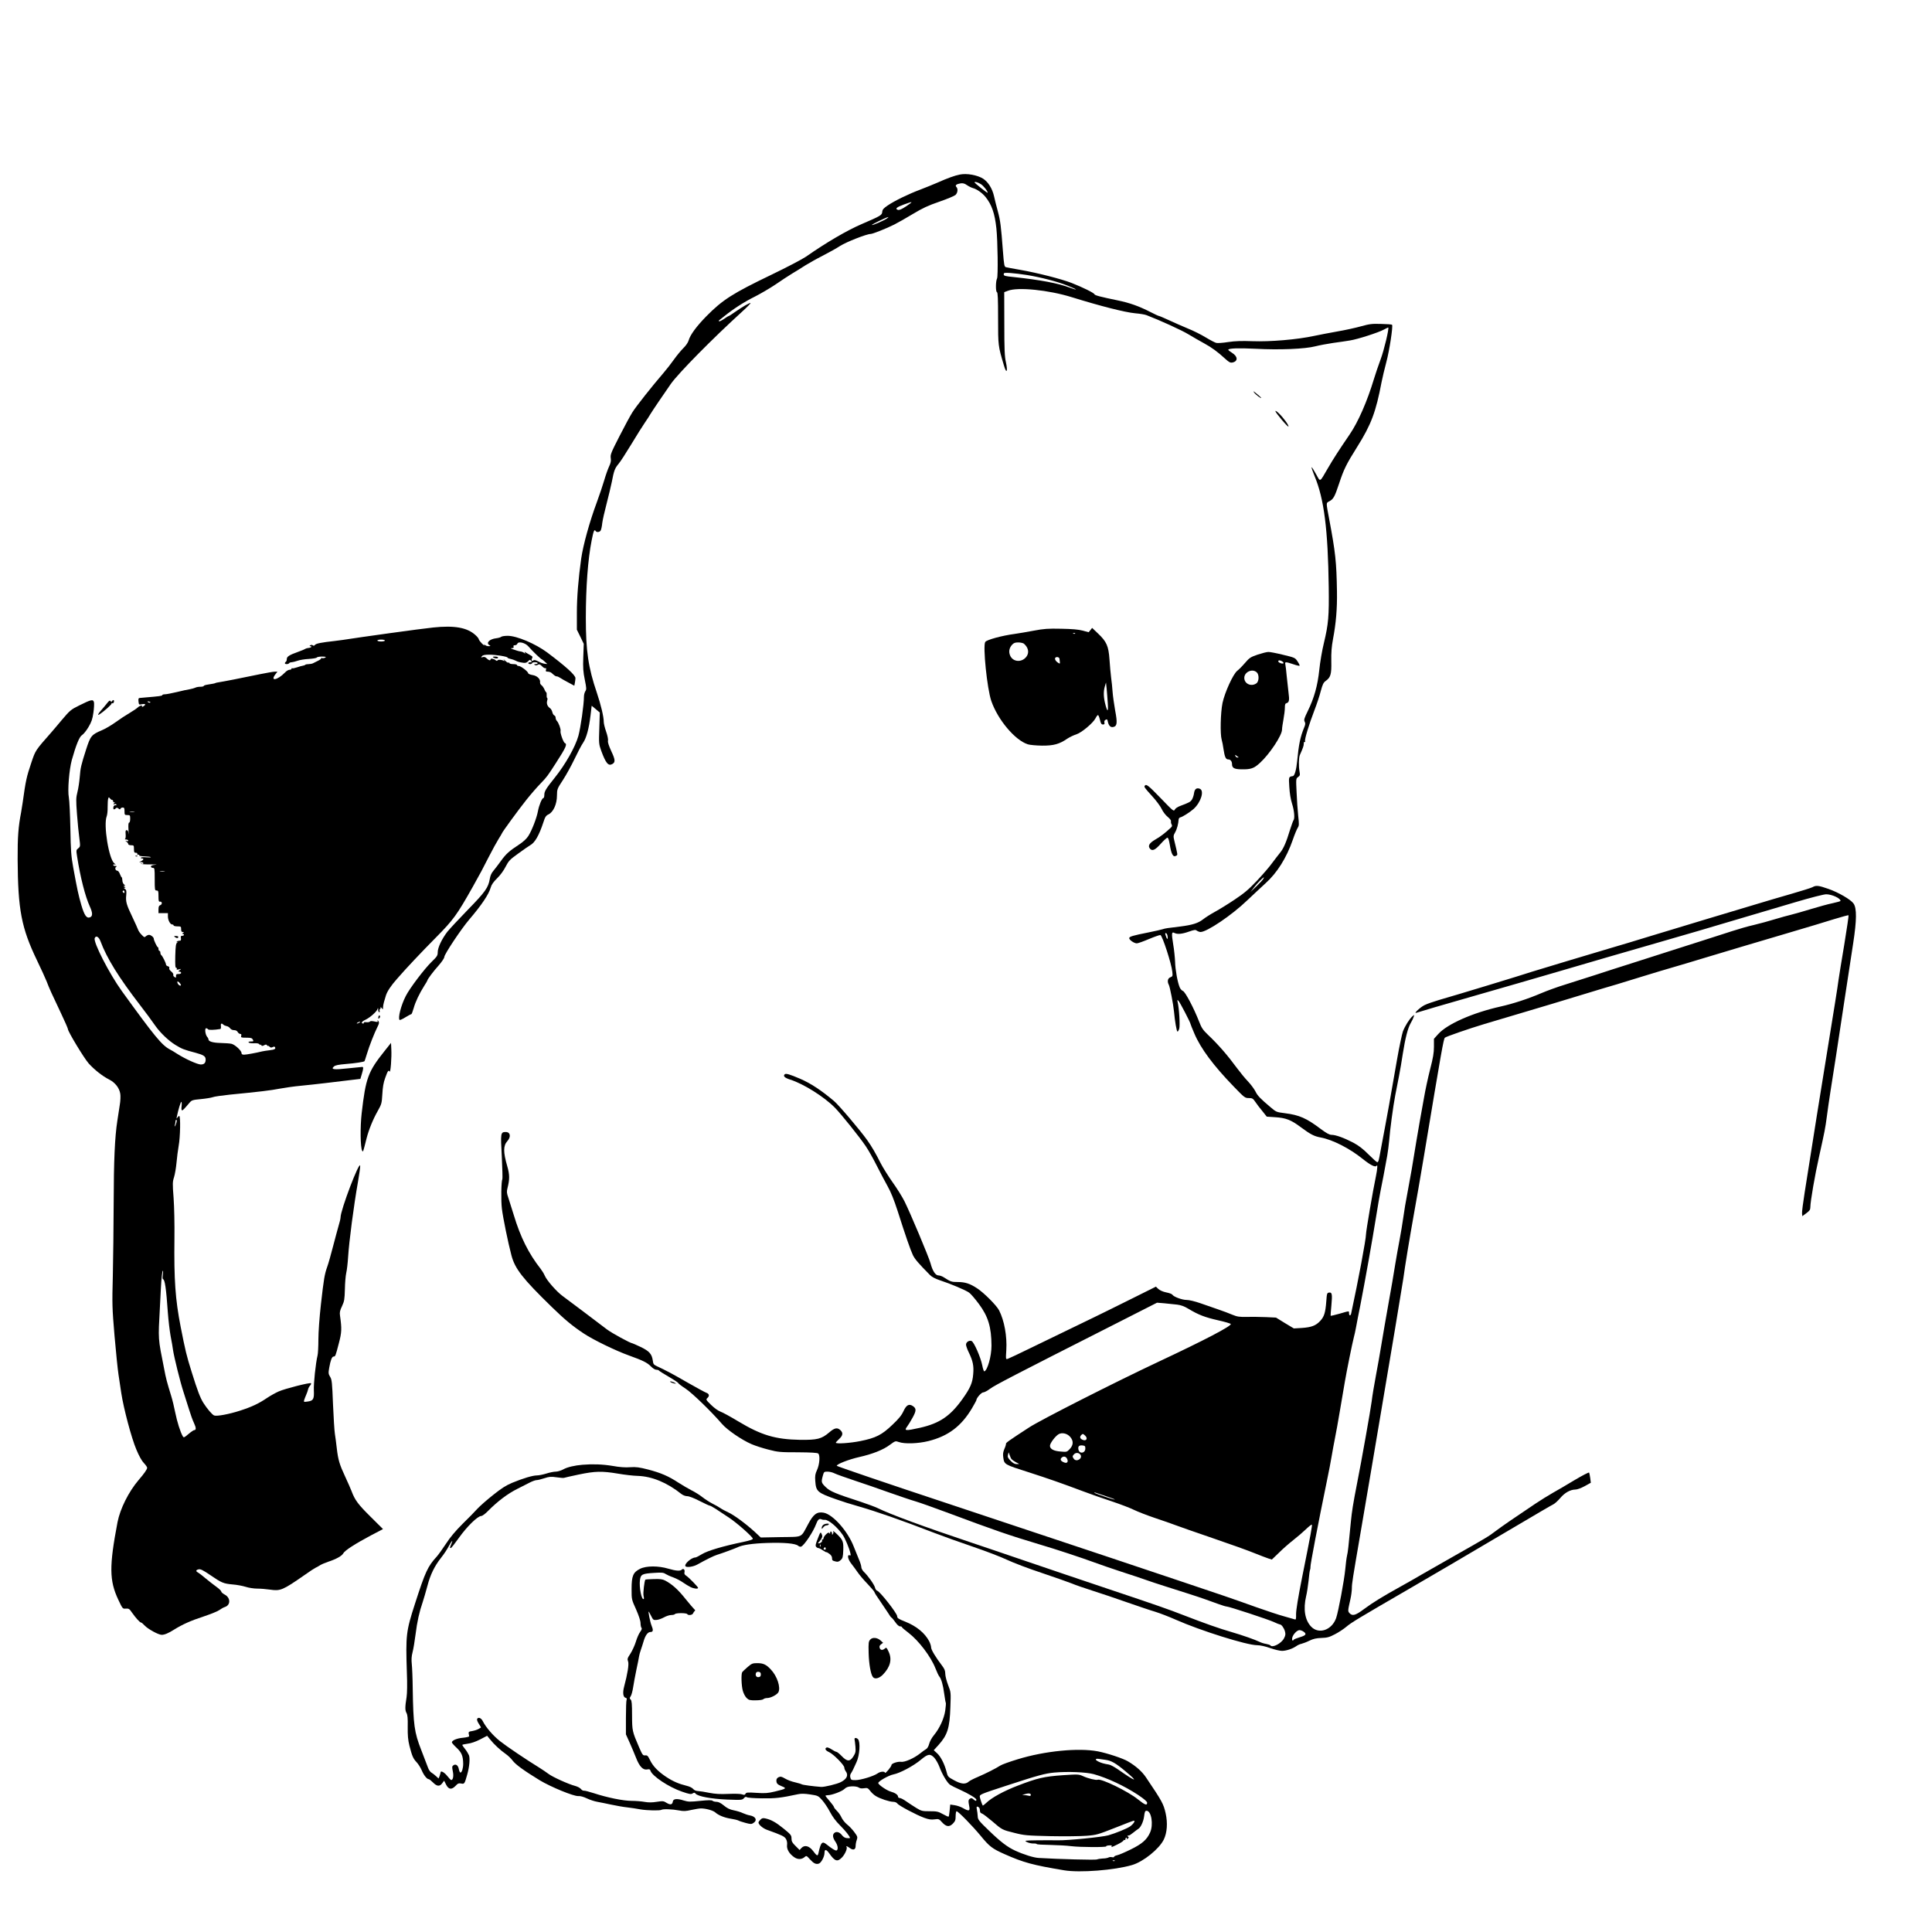 <?xml version="1.0" standalone="no"?>
<!DOCTYPE svg PUBLIC "-//W3C//DTD SVG 20010904//EN"
 "http://www.w3.org/TR/2001/REC-SVG-20010904/DTD/svg10.dtd">
<svg version="1.0" xmlns="http://www.w3.org/2000/svg"
 width="2048pt" height="2048pt" viewBox="0 0 2048 2048"
 preserveAspectRatio="xMidYMid meet">
<g transform="translate(0,2048) scale(0.1,-0.1)"
fill="#000000" stroke="none">
<path d="M10172 18629 c-52 -10 -127 -37 -237 -86 -44 -19 -125 -52 -180 -73
-123 -46 -272 -118 -345 -168 -44 -30 -56 -43 -58 -68 -3 -35 -15 -42 -217
-129 -156 -67 -377 -196 -590 -345 -39 -27 -203 -113 -365 -191 -416 -200
-520 -267 -692 -441 -104 -106 -172 -198 -188 -256 -6 -22 -29 -56 -56 -82
-25 -25 -70 -79 -99 -120 -29 -41 -78 -104 -109 -140 -125 -145 -294 -359
-332 -420 -23 -36 -85 -151 -138 -255 -88 -172 -97 -194 -92 -230 5 -30 0 -53
-18 -91 -13 -28 -36 -93 -51 -145 -15 -52 -50 -155 -77 -229 -80 -215 -146
-457 -167 -600 -30 -214 -46 -411 -46 -575 l0 -180 37 -75 36 -75 -5 -140 c-4
-116 -1 -157 16 -240 18 -89 19 -102 6 -122 -8 -12 -15 -38 -15 -58 0 -84 -35
-328 -59 -416 -33 -117 -138 -303 -249 -441 -96 -120 -112 -146 -112 -185 0
-18 -5 -33 -10 -33 -15 0 -46 -76 -58 -140 -13 -71 -64 -203 -101 -261 -19
-30 -53 -62 -102 -94 -101 -66 -136 -97 -191 -174 -26 -36 -61 -82 -78 -102
-20 -23 -33 -52 -38 -85 -15 -92 -48 -139 -231 -326 -95 -98 -194 -204 -219
-235 -58 -76 -102 -168 -102 -217 0 -35 -7 -46 -63 -100 -75 -72 -236 -284
-276 -365 -50 -97 -85 -234 -65 -253 3 -3 31 9 61 28 31 19 60 34 64 34 3 0
14 28 24 63 19 68 60 154 111 235 19 29 34 55 34 58 0 12 64 98 121 161 34 39
59 77 59 89 0 28 177 294 262 394 134 157 209 269 229 340 9 32 29 61 69 100
33 32 70 83 90 123 32 62 44 75 136 141 55 40 111 79 124 86 50 27 94 104 140
243 18 57 27 71 54 84 51 24 90 109 90 199 1 69 2 72 63 165 34 52 89 152 123
223 34 71 74 148 91 172 35 51 62 150 79 291 l12 102 43 -36 43 -36 -5 -166
c-6 -161 -5 -168 20 -239 48 -131 75 -164 116 -142 36 19 34 46 -9 137 -27 59
-39 96 -35 111 3 13 -5 55 -20 97 -14 40 -25 86 -25 102 0 56 -30 181 -73 309
-91 267 -117 442 -117 794 0 325 22 623 62 823 20 101 28 121 43 97 10 -16 44
-11 53 8 5 9 13 44 16 77 4 33 25 125 46 205 21 80 45 183 55 230 23 121 32
145 71 192 20 23 80 116 135 207 55 91 120 195 145 231 25 36 50 75 57 88 12
22 157 236 219 324 83 116 443 481 752 762 53 48 95 91 92 93 -7 7 -84 -38
-163 -93 -34 -24 -64 -44 -68 -44 -4 0 -27 -14 -51 -31 -25 -17 -48 -28 -51
-25 -4 3 -4 7 -2 9 2 2 27 21 54 43 98 79 212 153 325 209 63 32 162 90 220
129 58 40 137 92 175 115 39 23 102 62 140 87 39 24 122 71 187 104 64 33 147
79 185 104 64 41 280 126 322 126 22 0 170 59 251 100 36 18 124 68 197 112
105 63 161 89 280 130 81 28 158 60 171 71 24 22 29 66 10 85 -17 17 0 31 43
38 26 4 43 0 70 -19 19 -13 48 -27 63 -31 40 -10 99 -52 133 -94 66 -82 98
-174 115 -333 14 -131 19 -508 7 -531 -15 -27 -16 -141 -1 -145 9 -4 12 -68
12 -277 0 -291 0 -292 62 -500 27 -94 43 -68 21 35 -14 60 -17 138 -17 408
l-1 334 40 15 c105 41 430 8 675 -68 310 -96 562 -160 674 -171 49 -4 103 -13
120 -20 139 -53 374 -160 444 -203 48 -29 123 -72 167 -96 80 -44 140 -87 226
-166 36 -33 51 -41 72 -37 62 12 60 64 -3 103 -22 14 -40 28 -40 32 0 16 105
20 289 11 254 -14 527 -2 634 26 43 11 129 27 190 36 62 8 141 20 177 26 83
13 302 84 359 115 24 13 45 23 47 22 10 -11 -45 -242 -81 -337 -24 -64 -55
-157 -70 -206 -72 -239 -168 -459 -260 -593 -105 -153 -176 -263 -230 -357
-90 -154 -76 -147 -125 -60 -23 42 -44 75 -47 72 -2 -3 12 -45 32 -94 101
-241 142 -567 150 -1178 4 -306 -3 -390 -51 -590 -19 -77 -41 -205 -49 -285
-18 -169 -54 -298 -122 -437 -38 -78 -43 -94 -33 -113 9 -17 8 -30 -6 -63 -41
-100 -57 -179 -74 -357 -8 -87 -27 -155 -45 -157 -45 -7 -45 -6 -38 -114 4
-68 14 -130 29 -178 24 -74 31 -159 15 -177 -4 -5 -20 -49 -36 -99 -39 -130
-69 -199 -104 -242 -17 -21 -55 -70 -84 -109 -28 -40 -101 -124 -162 -189 -89
-94 -135 -133 -237 -201 -70 -47 -164 -105 -210 -130 -46 -25 -102 -61 -126
-80 -51 -40 -113 -59 -237 -75 -149 -18 -159 -19 -190 -29 -16 -5 -84 -21
-150 -34 -166 -33 -205 -44 -205 -61 0 -19 53 -55 80 -55 13 0 71 21 130 46
60 25 114 44 121 42 21 -7 119 -309 126 -390 5 -44 3 -49 -21 -58 -28 -10 -35
-45 -16 -80 12 -23 47 -203 55 -285 9 -99 27 -205 36 -210 4 -3 12 10 19 29
10 32 0 215 -17 286 -5 22 -4 23 10 10 14 -14 127 -231 127 -245 0 -3 18 -49
41 -102 67 -158 202 -339 416 -560 114 -118 120 -123 160 -123 38 0 45 -4 70
-41 15 -23 49 -67 75 -98 l46 -58 89 -6 c113 -7 168 -28 272 -106 104 -77 141
-96 211 -109 128 -24 307 -116 445 -227 82 -66 134 -92 147 -73 12 21 10 -29
-6 -107 -33 -156 -106 -586 -106 -619 0 -52 -81 -486 -157 -838 -6 -30 -23
-28 -23 3 0 24 6 24 -101 -7 -50 -14 -92 -24 -94 -22 -1 1 2 51 8 109 11 121
7 142 -25 137 -21 -3 -23 -9 -29 -93 -9 -119 -22 -162 -64 -207 -47 -51 -94
-68 -195 -75 l-85 -5 -95 57 -94 58 -106 5 c-58 2 -148 4 -201 2 -82 -1 -104
2 -155 23 -32 14 -99 39 -149 56 -49 17 -135 46 -190 66 -58 20 -119 35 -146
35 -48 0 -138 33 -152 56 -4 7 -33 18 -65 24 -35 7 -67 22 -83 36 l-26 25
-263 -131 c-145 -72 -320 -159 -389 -192 -207 -100 -432 -209 -671 -325 -124
-61 -235 -113 -247 -117 -22 -7 -22 -7 -16 92 9 148 -21 312 -76 421 -27 53
-161 187 -233 234 -77 51 -128 67 -207 67 -65 0 -75 4 -142 47 -19 13 -46 23
-61 23 -32 0 -63 48 -84 128 -17 64 -218 542 -277 659 -23 46 -79 136 -125
200 -46 65 -103 156 -127 203 -52 104 -96 179 -143 245 -75 105 -301 372 -353
415 -137 115 -244 185 -356 234 -112 48 -153 60 -165 48 -19 -19 -1 -37 57
-56 141 -44 361 -182 475 -298 65 -66 264 -314 327 -408 28 -41 80 -133 116
-205 36 -71 88 -170 116 -220 35 -62 68 -144 107 -265 84 -264 135 -410 161
-465 22 -44 57 -85 180 -210 21 -22 57 -40 110 -58 110 -36 269 -103 305 -129
17 -11 63 -65 104 -120 99 -133 133 -246 134 -443 0 -110 -42 -261 -76 -272
-5 -2 -15 27 -22 64 -16 83 -89 251 -114 258 -26 9 -58 -12 -58 -39 0 -12 13
-50 30 -84 43 -89 54 -142 46 -229 -7 -93 -32 -149 -115 -265 -129 -180 -241
-256 -448 -303 -158 -35 -173 -34 -135 16 10 13 35 54 56 92 40 73 41 97 1
123 -40 26 -68 10 -98 -55 -20 -44 -50 -81 -119 -146 -111 -106 -174 -138
-338 -171 -109 -22 -260 -32 -260 -17 0 4 16 21 35 39 40 37 44 65 13 94 -33
30 -61 25 -119 -25 -81 -69 -126 -80 -309 -78 -262 5 -410 49 -653 195 -81 49
-167 96 -190 104 -25 9 -65 38 -99 71 -57 56 -57 57 -38 75 23 21 17 44 -13
54 -12 4 -101 52 -197 107 -161 93 -235 132 -330 176 -30 14 -36 22 -40 56
-10 72 -37 102 -128 146 -45 21 -85 39 -88 39 -20 0 -220 109 -271 148 -102
78 -414 313 -470 354 -63 46 -167 165 -188 214 -8 20 -28 52 -43 72 -129 164
-216 339 -286 572 -21 69 -47 151 -58 184 -17 48 -18 65 -9 100 24 95 24 142
-2 233 -44 152 -43 218 1 267 41 45 32 96 -17 96 -55 0 -56 -9 -42 -261 6
-126 9 -233 6 -238 -12 -20 -16 -227 -5 -314 11 -93 66 -363 101 -494 37 -142
118 -246 427 -547 138 -134 218 -201 340 -282 101 -67 337 -182 482 -234 145
-52 191 -75 230 -115 19 -20 44 -35 56 -35 13 0 25 -4 28 -8 3 -5 50 -35 106
-67 55 -32 100 -62 100 -67 0 -4 35 -31 78 -59 73 -49 270 -240 385 -373 55
-64 209 -170 314 -215 39 -17 120 -43 180 -58 99 -26 124 -28 310 -28 142 -1
205 -5 216 -13 22 -18 15 -116 -13 -176 -19 -41 -22 -61 -18 -117 8 -110 23
-123 223 -193 55 -20 156 -52 225 -71 214 -62 451 -145 815 -285 88 -34 270
-99 405 -145 135 -46 298 -108 363 -139 65 -31 233 -95 373 -141 139 -47 282
-97 316 -111 35 -15 133 -49 218 -76 85 -27 250 -82 365 -123 116 -40 250 -86
299 -100 49 -15 148 -53 220 -85 262 -116 752 -270 862 -270 31 0 86 -12 137
-30 48 -17 104 -30 126 -30 45 0 111 22 150 49 15 11 40 23 57 26 16 4 54 18
84 33 41 20 72 27 128 29 62 2 83 8 144 40 39 20 93 56 120 79 50 43 133 93
673 406 171 99 364 212 430 251 129 76 370 218 555 327 418 247 508 299 535
313 17 8 50 39 74 67 48 57 106 89 160 90 20 0 60 15 99 36 l65 36 -6 49 c-4
27 -9 54 -12 59 -3 5 -72 -31 -153 -79 -81 -49 -185 -110 -232 -136 -47 -27
-130 -78 -185 -115 -220 -147 -353 -239 -417 -287 -75 -58 -104 -75 -438 -264
-129 -73 -285 -162 -347 -198 -61 -36 -164 -95 -228 -130 -188 -104 -295 -170
-385 -237 -91 -68 -124 -78 -155 -44 -19 21 -18 25 9 145 9 39 16 93 16 120 0
49 8 98 90 575 22 129 74 433 115 675 41 242 90 532 109 645 85 496 224 1334
232 1390 15 117 70 448 109 665 24 132 74 418 110 635 186 1119 207 1236 221
1250 16 13 256 96 419 145 88 26 277 82 420 125 143 43 276 83 295 88 19 6
163 49 320 97 157 48 323 98 370 111 46 14 172 52 280 86 107 33 247 75 310
93 63 18 214 63 335 100 260 78 475 143 910 271 176 52 387 115 468 141 81 25
150 43 152 41 3 -3 -18 -142 -45 -309 -28 -167 -55 -333 -60 -369 -4 -36 -22
-148 -38 -250 -151 -931 -255 -1577 -322 -2010 -17 -107 -30 -208 -28 -223 l3
-29 42 31 c35 26 43 37 43 64 0 60 49 344 94 543 58 262 64 290 81 419 8 61
25 182 39 270 33 205 71 452 146 950 34 220 76 497 94 615 38 246 39 372 4
422 -29 42 -162 119 -266 155 -105 37 -132 40 -170 18 -15 -8 -115 -39 -222
-70 -107 -31 -283 -82 -390 -115 -107 -32 -332 -100 -500 -150 -168 -51 -435
-132 -595 -180 -159 -49 -351 -107 -425 -128 -211 -62 -768 -230 -835 -251
-117 -39 -814 -251 -990 -301 -60 -18 -130 -42 -155 -55 -48 -24 -121 -94 -86
-81 35 12 277 83 651 190 325 93 504 145 885 256 389 114 629 184 915 266 182
52 422 122 535 155 339 100 728 215 1030 305 165 49 303 84 328 84 60 0 152
-42 152 -70 0 -4 -37 -14 -82 -24 -46 -9 -150 -38 -233 -63 -82 -25 -177 -52
-210 -60 -32 -7 -109 -29 -170 -47 -60 -19 -161 -46 -223 -61 -63 -14 -166
-44 -230 -65 -64 -21 -211 -68 -327 -105 -115 -37 -277 -88 -360 -115 -82 -27
-251 -81 -375 -120 -124 -39 -301 -96 -395 -127 -93 -30 -235 -75 -314 -100
-79 -24 -194 -66 -255 -92 -138 -59 -300 -112 -431 -141 -294 -66 -564 -185
-660 -292 l-45 -50 0 -84 c0 -65 -9 -118 -41 -241 -22 -87 -51 -221 -64 -298
-14 -77 -34 -189 -45 -250 -11 -60 -27 -155 -36 -210 -35 -222 -66 -398 -94
-545 -17 -85 -37 -206 -45 -267 -9 -62 -26 -168 -39 -235 -13 -68 -34 -184
-46 -258 -23 -141 -41 -250 -66 -385 -21 -116 -73 -416 -89 -515 -7 -47 -29
-168 -48 -270 -19 -102 -41 -230 -47 -285 -11 -87 -108 -634 -155 -870 -42
-214 -55 -299 -65 -400 -27 -281 -31 -322 -41 -364 -6 -25 -14 -91 -19 -146
-11 -117 -73 -449 -97 -518 -46 -128 -184 -175 -265 -90 -66 69 -85 185 -53
322 9 36 20 110 26 165 5 56 12 108 16 116 3 8 5 22 4 30 -2 25 79 448 175
915 20 94 42 211 50 260 8 50 24 133 34 185 11 52 35 187 54 300 20 113 43
250 52 305 19 112 79 409 95 469 6 21 17 71 24 110 7 39 27 143 45 231 49 251
127 689 165 926 19 119 41 247 49 285 14 67 44 222 71 374 7 41 16 111 20 155
9 118 42 365 65 485 12 58 29 150 40 205 11 55 29 161 40 235 26 164 53 272
84 325 13 22 27 51 31 65 8 25 8 25 -14 6 -32 -29 -78 -103 -100 -160 -10 -29
-38 -160 -61 -291 -85 -488 -102 -583 -130 -730 -16 -82 -36 -190 -45 -240
-20 -112 -24 -125 -36 -125 -6 0 -47 37 -92 82 -61 61 -104 94 -164 126 -96
50 -184 82 -228 82 -23 0 -54 17 -116 63 -151 114 -227 147 -377 166 -92 12
-93 12 -151 61 -112 94 -142 126 -162 168 -13 26 -48 74 -79 107 -32 33 -83
96 -116 140 -102 139 -199 251 -312 358 -51 49 -66 71 -92 139 -54 139 -147
316 -171 323 -11 4 -27 21 -34 38 -23 54 -47 188 -49 272 -2 44 -10 127 -20
184 -19 117 -17 137 13 121 31 -16 80 -12 153 14 58 20 70 22 85 10 10 -7 27
-13 38 -14 68 0 332 178 495 335 64 60 151 142 193 180 124 111 224 270 291
463 19 56 43 113 52 127 15 23 15 37 5 128 -6 56 -14 168 -17 248 -7 144 -7
146 16 162 20 14 22 21 15 59 -10 54 -8 147 3 173 35 79 42 99 42 121 0 14 4
22 10 19 5 -3 7 0 4 9 -7 17 42 178 100 329 24 62 54 152 66 200 19 71 29 92
52 108 53 38 63 70 60 209 -2 92 3 154 18 235 32 168 45 324 42 505 -5 313
-16 414 -82 765 -34 180 -34 172 -3 189 47 24 60 46 108 191 50 151 76 204
191 387 149 237 199 371 259 688 9 47 32 141 50 210 33 121 73 385 61 397 -3
4 -55 8 -116 9 -95 3 -122 0 -212 -25 -57 -16 -170 -41 -253 -55 -82 -15 -190
-35 -240 -46 -184 -40 -470 -64 -660 -57 -114 4 -182 2 -256 -9 -56 -9 -113
-13 -127 -9 -13 3 -63 29 -111 58 -47 29 -133 72 -191 95 -58 24 -148 64 -200
88 -52 24 -99 44 -104 44 -5 0 -45 18 -89 41 -123 63 -221 98 -347 124 -188
39 -245 54 -248 65 -5 15 -125 74 -242 120 -114 44 -370 109 -550 140 -69 12
-134 24 -145 27 -19 4 -22 16 -34 171 -20 266 -27 322 -54 422 -14 52 -33 125
-41 163 -18 78 -61 147 -114 182 -61 39 -174 60 -250 44z m224 -100 c29 -17
74 -74 74 -93 0 -3 -31 19 -70 50 -38 31 -70 58 -70 60 0 11 37 2 66 -17z
m-789 -235 c-48 -32 -74 -43 -88 -39 -35 11 -15 29 62 57 101 37 104 35 26
-18z m-204 -129 c-32 -23 -155 -76 -161 -70 -5 5 155 83 173 84 5 1 0 -6 -12
-14z m1482 -600 c147 -24 322 -69 429 -112 102 -40 126 -59 29 -23 -127 48
-310 82 -595 113 -94 9 -108 13 -108 29 0 17 7 18 73 14 39 -3 117 -12 172
-21z m2506 -6402 c-5 -10 -38 -45 -72 -78 l-63 -60 39 50 c32 42 93 104 103
105 1 0 -2 -8 -7 -17z m-1013 -614 c2 -36 -9 -26 -23 20 -5 17 -4 22 6 19 8
-3 15 -20 17 -39z m97 -3898 c42 -5 79 -18 123 -45 107 -64 172 -89 311 -121
74 -16 136 -35 138 -40 7 -22 -280 -172 -762 -398 -462 -217 -1255 -619 -1377
-699 -217 -141 -247 -163 -244 -173 1 -5 -6 -30 -17 -54 -14 -33 -17 -54 -12
-90 11 -76 9 -75 280 -161 204 -66 336 -112 565 -198 80 -30 218 -79 308 -108
90 -30 194 -70 232 -89 39 -19 139 -58 222 -86 84 -28 182 -62 218 -76 36 -14
214 -76 395 -138 182 -62 380 -133 440 -158 61 -24 127 -50 149 -57 l38 -12
77 74 c42 42 110 101 151 133 41 32 101 83 132 113 32 31 60 53 64 50 6 -7 -9
-90 -103 -558 -43 -215 -64 -347 -64 -389 1 -53 -1 -62 -14 -57 -8 3 -59 17
-112 32 -53 14 -185 58 -293 96 -236 85 -426 150 -795 273 -154 51 -500 167
-770 258 -269 90 -1029 343 -1687 562 -659 218 -1198 402 -1198 407 0 18 126
67 235 92 143 32 258 77 329 131 56 41 58 42 94 29 61 -22 204 -17 313 10 210
52 350 158 463 349 25 43 46 81 46 85 0 22 53 82 72 82 12 0 44 17 72 38 49
37 255 144 1291 669 l480 244 75 -6 c41 -4 102 -10 135 -14z m-1132 -1401 c38
-42 37 -88 -3 -130 -30 -32 -32 -33 -95 -27 -75 5 -115 27 -115 61 0 27 57
103 92 123 35 20 89 9 121 -27z m159 13 c35 -32 11 -66 -31 -43 -24 12 -27 30
-9 48 15 15 18 15 40 -5z m3 -137 c0 -52 -63 -62 -73 -12 -7 33 6 47 40 44 29
-3 33 -7 33 -32z m-782 -114 c6 -7 27 -22 46 -32 l36 -19 -29 -1 c-20 0 -39
10 -63 35 -29 30 -34 41 -28 63 l7 27 11 -30 c5 -16 14 -36 20 -43z m731 46
c24 -40 -44 -80 -71 -42 -17 23 -16 29 3 49 20 20 53 16 68 -7z m-144 -39 c17
-30 5 -52 -22 -44 -38 12 -54 31 -38 49 18 22 47 20 60 -5z m-2462 -158 c20
-10 116 -44 212 -76 96 -32 261 -88 365 -126 105 -37 231 -80 280 -94 50 -15
196 -67 325 -115 522 -195 665 -244 985 -340 177 -52 460 -146 590 -194 55
-21 183 -64 285 -98 102 -33 217 -71 255 -85 39 -14 131 -45 205 -68 74 -24
185 -59 245 -78 61 -19 143 -47 183 -61 39 -14 103 -37 142 -51 38 -14 76 -25
84 -25 24 0 445 -138 501 -165 30 -14 58 -25 63 -25 16 0 43 -37 53 -73 8 -30
6 -43 -10 -74 -28 -55 -126 -105 -145 -74 -3 4 -23 11 -45 15 -22 3 -52 13
-68 21 -46 23 -183 71 -303 106 -116 33 -284 92 -495 174 -172 67 -289 108
-803 280 -251 84 -650 219 -887 300 -236 81 -495 168 -575 195 -485 162 -854
298 -990 365 -25 12 -103 41 -175 65 -272 88 -327 112 -372 156 -47 46 -49 53
-31 119 12 43 13 45 50 45 22 0 55 -8 76 -19z m2875 -241 c54 -17 97 -34 94
-36 -4 -5 -208 63 -216 72 -3 4 1 5 9 2 8 -3 59 -20 113 -38z m2095 -1436 c36
-25 26 -40 -38 -59 -34 -10 -63 -22 -66 -27 -11 -18 -21 -6 -16 20 7 35 51 82
77 82 11 0 31 -7 43 -16z"/>
<path d="M13295 16318 c17 -23 75 -66 75 -56 0 2 -21 22 -47 43 -36 30 -43 34
-28 13z"/>
<path d="M13520 16122 c0 -17 134 -175 138 -163 5 14 -55 95 -102 140 -20 19
-36 30 -36 23z"/>
<path d="M4590 13828 c-129 -13 -783 -104 -960 -132 -14 -2 -52 -7 -85 -11
-137 -15 -194 -26 -206 -41 -8 -10 -16 -11 -23 -5 -7 6 -17 6 -26 1 -10 -7
-11 -10 -2 -10 24 0 12 -16 -14 -18 -15 -1 -32 -6 -38 -10 -6 -5 -40 -19 -76
-32 -93 -33 -120 -50 -120 -77 0 -12 -4 -25 -10 -28 -5 -3 -10 -10 -10 -16 0
-12 37 -12 45 1 3 6 16 10 28 10 12 1 40 8 62 16 22 8 76 17 120 19 44 3 81 9
83 15 2 5 27 10 55 10 41 -1 48 -3 34 -11 -10 -6 -25 -8 -33 -5 -8 3 -13 2
-10 -2 3 -5 -12 -16 -32 -26 -20 -10 -45 -22 -54 -27 -10 -5 -31 -9 -46 -9
-16 0 -32 -3 -36 -7 -3 -4 -15 -8 -26 -10 -10 -1 -38 -9 -61 -17 -24 -8 -46
-13 -51 -10 -4 3 -8 0 -8 -5 0 -6 -9 -11 -21 -11 -12 0 -33 -13 -47 -28 -80
-83 -164 -99 -101 -18 l20 26 -28 0 c-15 0 -84 -12 -153 -26 -243 -50 -364
-74 -455 -89 -11 -2 -20 -4 -20 -5 0 -3 -39 -11 -82 -17 -24 -3 -43 -10 -43
-14 0 -5 -16 -9 -36 -9 -19 0 -44 -4 -54 -10 -10 -5 -36 -12 -57 -16 -21 -3
-83 -16 -138 -30 -55 -13 -112 -24 -127 -24 -16 0 -28 -4 -28 -9 0 -8 -29 -12
-185 -25 -22 -2 -47 -4 -55 -5 -12 -1 -15 -10 -12 -37 4 -35 5 -36 38 -29 38
7 44 -4 13 -23 -12 -8 -18 -9 -14 -3 11 19 -24 12 -44 -8 -10 -10 -50 -37 -87
-59 -38 -22 -105 -66 -149 -98 -44 -32 -109 -70 -145 -85 -111 -47 -121 -60
-168 -206 -53 -166 -59 -191 -67 -293 -4 -47 -14 -116 -24 -155 -16 -63 -16
-86 -5 -235 7 -91 18 -205 25 -254 11 -88 11 -90 -12 -109 -22 -17 -22 -21
-12 -85 35 -225 87 -426 135 -531 31 -67 32 -104 2 -115 -36 -14 -59 19 -92
130 -32 112 -42 158 -86 399 -22 120 -26 179 -30 410 -3 149 -10 297 -16 330
-15 75 3 294 31 398 45 160 81 249 109 265 15 9 45 46 67 83 33 56 43 84 53
154 7 47 9 97 6 111 -9 34 -29 29 -156 -34 -89 -44 -99 -53 -183 -152 -48 -58
-98 -116 -110 -130 -174 -198 -170 -191 -215 -325 -51 -152 -59 -187 -92 -425
-6 -41 -13 -86 -16 -100 -30 -156 -38 -261 -37 -501 3 -534 40 -726 205 -1069
44 -91 90 -192 103 -225 27 -72 54 -131 151 -335 41 -86 74 -162 74 -169 0
-26 170 -307 220 -364 62 -68 145 -134 218 -171 63 -32 108 -90 117 -151 4
-23 2 -76 -5 -116 -6 -41 -18 -117 -26 -169 -27 -174 -38 -421 -39 -875 -1
-247 -5 -594 -9 -770 -8 -302 -7 -337 18 -635 15 -173 34 -358 42 -410 8 -52
22 -142 30 -200 25 -162 107 -472 159 -595 29 -70 59 -123 81 -145 19 -20 34
-42 34 -49 0 -17 -31 -61 -93 -133 -104 -123 -193 -301 -221 -443 -89 -467
-88 -619 8 -823 46 -97 46 -97 80 -94 31 2 38 -2 67 -45 39 -55 82 -103 95
-103 5 0 21 -14 36 -30 33 -37 147 -100 182 -100 30 0 71 17 131 55 88 55 177
95 312 139 78 26 154 57 169 69 16 12 42 27 58 32 62 20 61 98 -1 131 -21 11
-38 26 -38 34 0 7 -23 29 -51 49 -28 20 -79 60 -113 88 -34 29 -70 57 -81 63
-27 14 -25 27 5 34 20 5 45 -7 123 -60 121 -83 140 -91 238 -100 43 -3 106
-15 138 -25 33 -11 88 -19 122 -19 35 0 97 -5 138 -11 109 -16 133 -6 366 156
52 37 104 71 115 76 11 5 34 17 50 28 17 10 55 26 85 36 85 28 144 61 159 89
17 31 124 100 293 190 l128 67 -133 132 c-132 131 -165 175 -201 272 -11 28
-41 96 -67 152 -60 128 -75 179 -89 301 -6 54 -15 122 -20 152 -5 30 -14 171
-20 314 -9 233 -12 262 -31 292 -18 30 -19 39 -9 96 14 79 29 118 46 118 19 0
21 6 55 137 32 121 33 155 13 299 -5 32 0 54 22 99 24 52 27 71 30 179 1 67 8
144 14 171 7 28 16 104 20 170 11 171 59 538 105 799 14 82 25 158 23 169 -8
55 -208 -470 -208 -548 0 -12 -9 -51 -20 -86 -10 -35 -37 -134 -59 -219 -22
-85 -49 -182 -61 -215 -30 -84 -37 -128 -68 -400 -16 -143 -27 -295 -27 -375
0 -74 -4 -150 -9 -169 -19 -76 -43 -301 -39 -371 4 -91 -6 -109 -66 -117 -42
-6 -43 -5 -36 18 4 13 14 38 21 54 8 17 16 42 19 54 2 13 12 32 21 42 10 11
14 22 11 26 -11 10 -275 -57 -343 -87 -34 -15 -89 -46 -122 -68 -88 -60 -164
-96 -289 -136 -114 -37 -243 -61 -272 -51 -20 6 -76 72 -114 132 -35 55 -64
132 -125 328 -55 175 -67 226 -117 480 -57 292 -71 497 -66 935 2 153 -2 336
-9 432 -12 152 -11 171 5 220 9 29 21 98 26 153 5 55 15 136 23 180 17 90 21
315 6 315 -5 0 -14 -8 -20 -17 -10 -15 -10 -14 -6 7 14 72 41 160 48 160 4 0
6 -20 3 -45 -4 -28 -2 -45 5 -45 9 0 21 12 81 83 22 25 33 28 119 36 52 5 108
14 124 20 16 7 97 18 180 27 308 30 437 45 533 64 54 10 152 24 218 30 66 6
190 20 275 30 85 10 201 24 258 31 l102 12 15 50 c18 60 19 77 5 77 -6 0 -74
-7 -151 -15 -150 -17 -185 -12 -150 19 15 14 47 20 128 27 102 8 190 22 197
30 2 2 13 38 26 79 24 81 79 221 112 286 17 33 19 44 9 60 -8 13 -11 14 -8 3
5 -14 0 -15 -35 -7 -28 6 -43 5 -48 -2 -3 -5 -20 -8 -38 -6 -17 2 -29 -1 -26
-5 3 -5 1 -9 -5 -9 -28 0 -17 22 21 39 50 23 124 89 131 117 3 14 5 12 6 -8 0
-16 5 -28 11 -28 5 0 7 6 4 14 -3 8 0 17 5 21 6 3 9 12 5 18 -3 7 2 3 10 -7
16 -19 16 -19 16 4 0 13 5 39 10 57 6 18 15 50 21 71 14 44 54 104 117 175
106 122 258 282 411 437 187 189 224 240 393 540 90 161 95 171 168 314 39 76
86 162 105 192 19 30 35 57 35 59 0 10 179 255 259 355 46 58 113 135 149 172
69 71 78 84 164 218 108 167 123 202 96 213 -16 6 -52 109 -46 128 6 16 -20
88 -39 107 -7 7 -13 22 -13 33 0 11 -6 22 -14 25 -8 3 -18 19 -21 35 -4 16
-14 35 -24 41 -29 21 -39 49 -31 80 5 15 5 28 1 28 -4 0 -7 14 -6 30 1 17 -1
30 -4 30 -3 0 -13 15 -20 33 -8 17 -22 38 -32 44 -9 7 -16 21 -14 30 5 35 -32
70 -80 77 -25 4 -45 13 -46 19 0 18 -78 77 -100 77 -10 0 -19 5 -19 10 0 6
-18 10 -40 10 -22 0 -40 5 -40 11 0 5 -4 8 -9 4 -6 -3 -22 7 -37 22 -15 16
-21 19 -13 9 9 -14 10 -17 1 -12 -22 13 -61 16 -67 6 -5 -8 -12 -7 -22 2 -19
16 -53 21 -53 8 0 -16 -19 -11 -41 11 -14 14 -27 18 -42 13 -19 -6 -20 -5 -8
10 10 12 30 16 77 16 70 0 194 -20 194 -31 0 -4 15 -11 33 -14 17 -4 41 -12
52 -18 23 -12 36 -16 82 -23 23 -3 37 1 51 16 17 18 20 19 32 5 10 -13 9 -15
-9 -15 -11 0 -21 -4 -21 -10 0 -5 9 -10 20 -10 11 0 20 5 20 10 0 6 14 10 30
10 17 0 30 -4 30 -10 0 -5 -10 -10 -22 -10 -18 0 -20 -2 -9 -9 9 -6 21 -5 32
2 14 9 23 6 45 -16 14 -15 31 -24 37 -20 6 4 8 -2 5 -15 -5 -18 -2 -22 19 -22
13 0 31 -6 38 -12 34 -31 45 -38 57 -38 8 0 23 -7 35 -15 12 -8 51 -31 86 -49
l65 -35 6 31 c3 17 6 39 6 49 0 32 -99 122 -300 273 -124 92 -322 176 -418
176 -32 0 -63 -5 -68 -10 -6 -6 -30 -13 -54 -16 -71 -8 -112 -50 -72 -73 15
-9 14 -10 -9 -11 -14 0 -31 6 -38 13 -11 10 -12 9 -6 -3 5 -8 -6 -1 -24 16
-18 18 -33 38 -35 46 -1 9 -17 29 -35 45 -88 81 -223 105 -451 81z m-510 -138
c0 -5 -18 -10 -40 -10 -22 0 -40 5 -40 10 0 6 18 10 40 10 22 0 40 -4 40 -10z
m1522 -63 c39 -46 134 -137 143 -137 2 0 16 -11 31 -25 l26 -24 -29 3 c-16 2
-47 13 -68 25 -26 14 -43 17 -50 11 -17 -14 -26 -1 -15 21 8 14 6 21 -12 30
-13 7 -34 19 -48 28 -20 14 -23 14 -15 1 7 -13 6 -13 -7 -2 -9 7 -27 15 -40
16 -13 2 -30 6 -38 9 -8 3 -28 10 -45 15 -25 9 -26 11 -8 11 16 1 21 6 17 16
-4 10 0 15 14 15 11 0 23 7 26 16 11 29 85 10 118 -29z m-4011 -595 c-7 -2
-18 1 -23 6 -8 8 -4 9 13 5 13 -4 18 -8 10 -11z m-402 -1032 c6 0 11 -7 11
-16 0 -9 5 -12 13 -8 8 5 7 2 -2 -9 -12 -15 -12 -17 2 -12 8 4 18 2 21 -3 3
-5 -2 -9 -12 -8 -11 0 -18 -7 -20 -21 -4 -25 7 -30 26 -11 8 8 15 8 28 -3 13
-11 18 -11 21 -1 3 6 13 12 24 12 16 0 19 -7 19 -40 0 -38 2 -40 30 -40 28 0
30 -2 30 -40 0 -23 -5 -40 -11 -40 -8 0 -10 -25 -7 -77 3 -43 3 -61 1 -40 -3
25 -9 37 -20 37 -12 0 -14 -10 -11 -45 2 -25 -1 -47 -7 -49 -5 -3 0 -5 13 -5
12 -1 22 -6 22 -12 0 -6 -8 -8 -17 -5 -17 6 -17 5 0 -8 9 -7 17 -18 17 -25 0
-6 14 -11 30 -11 28 0 30 -2 30 -40 0 -34 3 -40 21 -40 11 0 17 -4 14 -10 -3
-5 1 -10 10 -10 9 0 14 -4 11 -8 -3 -5 22 -9 56 -10 34 -1 64 -5 67 -8 3 -4
-18 -4 -47 -2 -29 3 -55 1 -58 -3 -3 -5 2 -9 10 -9 23 0 19 -15 -6 -28 l-23
-11 23 0 c12 -1 22 -6 22 -12 0 -6 -7 -8 -17 -5 -10 4 -14 4 -10 0 4 -5 51 -8
105 -7 53 0 76 -2 50 -4 -33 -3 -48 -9 -48 -19 0 -7 9 -14 20 -14 19 0 20 -7
20 -120 0 -113 1 -120 20 -120 18 0 20 -7 20 -60 0 -51 3 -60 16 -58 24 4 26
-30 3 -37 -14 -5 -19 -16 -19 -46 l0 -39 50 0 50 0 0 -35 c0 -40 25 -85 46
-85 8 0 14 -4 14 -10 0 -5 18 -10 40 -10 38 0 40 -2 40 -30 0 -22 5 -30 18
-30 14 0 15 -2 2 -10 -10 -6 -11 -10 -2 -10 6 0 12 -4 12 -10 0 -5 -8 -10 -19
-10 -14 0 -17 -6 -13 -25 2 -14 0 -26 -7 -26 -26 -3 -30 -4 -38 -13 -5 -5 -2
-6 7 -2 10 5 9 3 -2 -6 -14 -12 -17 -37 -20 -141 -2 -100 0 -127 10 -127 7 0
10 -5 6 -11 -5 -9 1 -10 22 -5 28 7 28 7 9 -8 -18 -14 -18 -15 -2 -16 9 0 17
-6 17 -13 0 -7 -12 -13 -27 -12 -23 0 -28 -4 -27 -22 1 -18 -1 -20 -16 -10
-10 6 -16 17 -13 24 3 7 -7 23 -21 34 -16 13 -25 27 -22 36 4 9 -1 17 -14 20
-11 3 -20 11 -20 17 0 17 -38 93 -50 101 -5 3 -10 15 -10 26 0 10 -4 19 -10
19 -5 0 -10 9 -10 20 0 11 -3 20 -8 20 -7 0 -42 73 -42 89 0 16 -31 41 -50 41
-10 0 -25 -7 -34 -15 -14 -14 -18 -12 -45 16 -17 17 -33 41 -37 53 -4 11 -30
71 -59 131 -65 135 -74 167 -67 235 4 44 2 56 -13 67 -14 9 -15 13 -4 13 12 0
12 2 -1 10 -13 8 -13 10 -1 10 11 0 10 3 -3 13 -10 8 -19 27 -19 45 -1 18 -4
32 -7 32 -3 0 -12 16 -19 35 -7 19 -19 35 -27 35 -20 0 -30 30 -13 41 11 6 8
9 -8 9 -13 0 -23 5 -23 11 0 6 8 8 18 5 11 -4 10 0 -6 12 -58 45 -117 407 -81
499 6 15 11 60 10 98 0 39 2 79 6 89 5 18 6 18 18 3 7 -9 17 -17 24 -17z m234
-127 c-13 -2 -33 -2 -45 0 -13 2 -3 4 22 4 25 0 35 -2 23 -4z m320 -630 c-13
-2 -33 -2 -45 0 -13 2 -3 4 22 4 25 0 35 -2 23 -4z m-423 -219 c0 -8 -4 -12
-10 -9 -5 3 -10 10 -10 16 0 5 5 9 10 9 6 0 10 -7 10 -16z m-255 -521 c68
-182 193 -383 420 -678 82 -108 94 -123 164 -222 52 -73 138 -155 211 -200 69
-42 88 -50 214 -83 85 -23 106 -37 106 -72 0 -36 -16 -52 -52 -52 -36 1 -161
57 -248 112 -30 20 -66 41 -80 48 -85 45 -162 139 -509 619 -132 183 -304 518
-287 560 12 32 43 16 61 -32z m852 -469 c-10 -10 -37 16 -37 34 0 13 4 12 22
-5 12 -13 19 -25 15 -29z m1893 -394 c-8 -5 -19 -10 -25 -10 -5 0 -3 5 5 10 8
5 20 10 25 10 6 0 3 -5 -5 -10z m-1442 -22 c6 -6 22 -13 34 -15 13 -2 29 -12
37 -23 8 -12 25 -20 42 -20 18 0 32 -7 39 -20 6 -11 18 -20 27 -20 10 0 14 -6
10 -20 -5 -18 0 -20 54 -20 48 0 60 -3 69 -20 10 -18 8 -20 -20 -20 -19 0 -29
-4 -25 -10 4 -6 29 -10 57 -9 34 2 52 -2 59 -12 5 -8 9 -9 9 -4 0 6 4 4 9 -4
7 -10 13 -11 31 -1 18 10 24 9 31 -1 5 -8 9 -10 9 -6 0 5 7 1 16 -7 11 -12 20
-13 34 -6 13 7 21 7 25 0 11 -18 -4 -27 -57 -33 -29 -3 -64 -9 -78 -12 -65
-16 -168 -35 -192 -35 -20 0 -28 5 -28 18 0 25 -69 88 -105 97 -16 4 -68 8
-115 9 -84 2 -130 16 -130 38 0 6 -6 19 -14 27 -20 24 -28 91 -11 91 8 0 17
-5 21 -11 5 -9 61 -8 130 3 5 1 8 14 6 30 -4 29 6 36 26 16z m-498 -1039 c-5
-18 -12 -34 -16 -38 -4 -3 -4 2 -1 12 4 10 7 27 7 38 0 10 4 19 9 19 6 0 6
-12 1 -31z m-144 -1614 c-4 -26 -3 -45 2 -45 19 0 34 -100 51 -350 6 -85 20
-200 30 -255 11 -55 22 -120 25 -145 12 -79 77 -342 111 -445 18 -55 45 -140
60 -189 15 -50 38 -113 51 -140 24 -51 25 -76 2 -76 -6 0 -34 -19 -61 -42 -46
-39 -50 -40 -60 -22 -25 42 -60 154 -79 249 -11 55 -30 136 -44 180 -46 150
-54 180 -74 285 -66 333 -64 302 -45 650 2 47 7 135 10 195 6 121 15 195 22
195 3 0 2 -20 -1 -45z"/>
<path d="M1438 11403 c7 -3 16 -2 19 1 4 3 -2 6 -13 5 -11 0 -14 -3 -6 -6z"/>
<path d="M1857 10545 c18 -13 33 -11 33 4 0 5 -11 9 -25 9 -23 0 -24 -2 -8
-13z"/>
<path d="M10960 13795 c-69 -13 -161 -29 -205 -35 -135 -18 -296 -62 -311 -85
-27 -41 20 -498 64 -625 69 -200 251 -416 387 -460 22 -7 89 -13 150 -14 124
-1 185 16 269 74 26 17 68 37 94 45 55 17 177 118 205 171 9 19 21 34 26 34 5
0 14 -22 21 -50 9 -40 16 -50 32 -50 15 0 19 5 15 20 -3 13 1 24 13 30 15 8
19 5 23 -18 10 -46 30 -66 60 -58 39 9 43 44 18 175 -11 64 -24 152 -27 196
-3 44 -10 114 -16 155 -5 41 -13 127 -17 190 -10 141 -30 188 -121 274 l-63
60 -18 -23 -19 -23 -62 17 c-44 12 -114 18 -228 20 -141 3 -183 0 -290 -20z
m437 -31 c-3 -3 -12 -4 -19 -1 -8 3 -5 6 6 6 11 1 17 -2 13 -5z m-545 -106
c47 -39 60 -91 32 -134 -47 -70 -147 -65 -177 9 -16 39 -9 77 20 111 18 20 32
26 66 26 24 0 50 -6 59 -12z m379 -162 c7 -58 8 -56 -17 -40 -28 19 -39 45
-23 55 15 9 39 1 40 -15z m512 -471 c7 -100 -5 -98 -30 5 -16 69 -16 123 -1
175 l12 40 7 -65 c3 -36 9 -105 12 -155z"/>
<path d="M13332 13541 c-75 -26 -87 -33 -135 -89 -29 -34 -66 -71 -82 -83 -44
-35 -132 -229 -156 -341 -21 -104 -26 -328 -9 -388 6 -19 15 -66 20 -103 12
-80 24 -107 48 -107 26 0 42 -20 42 -51 0 -40 24 -53 99 -54 100 -2 133 9 197
68 102 93 234 292 234 353 0 16 7 64 15 107 8 43 15 99 15 124 0 36 4 46 19
50 26 7 31 31 20 110 -5 38 -13 115 -19 173 -5 58 -12 115 -15 128 -7 28 3 28
84 1 34 -12 64 -19 67 -16 3 3 -6 23 -21 45 -26 40 -29 41 -154 71 -69 17
-140 31 -156 30 -17 0 -67 -13 -113 -28z m263 -74 c10 -8 14 -16 9 -19 -13 -8
-54 9 -54 22 0 14 23 13 45 -3z m-273 -114 c27 -24 25 -97 -4 -117 -54 -38
-128 -5 -128 58 0 63 85 102 132 59z m-193 -900 c2 -2 -3 -3 -11 -3 -9 0 -19
7 -22 16 -6 15 -4 15 11 3 10 -7 20 -15 22 -16z"/>
<path d="M5230 13510 c20 -13 50 -13 50 0 0 6 -15 10 -32 10 -25 0 -29 -3 -18
-10z"/>
<path d="M1137 13028 c-14 -18 -41 -51 -61 -73 -36 -40 -47 -63 -23 -48 49 31
135 108 130 116 -3 6 -1 7 6 3 6 -4 14 0 17 9 9 21 -5 33 -17 15 -7 -12 -11
-12 -17 -2 -7 10 -15 5 -35 -20z"/>
<path d="M12137 12153 c-13 -12 -7 -21 72 -108 44 -47 91 -110 105 -140 14
-30 42 -67 65 -85 22 -18 37 -38 34 -45 -2 -8 0 -22 6 -33 8 -15 6 -23 -7 -35
-61 -57 -112 -97 -166 -127 -63 -37 -80 -66 -56 -96 25 -29 55 -15 114 51 32
36 64 65 71 65 9 0 17 -25 25 -72 17 -106 36 -140 70 -118 15 9 16 1 -22 160
-11 45 -10 53 9 87 20 35 34 90 37 136 1 11 9 21 19 23 20 3 99 53 139 88 79
71 117 196 66 215 -34 13 -55 -3 -61 -49 -3 -22 -13 -52 -22 -66 -16 -25 -30
-32 -126 -68 -27 -10 -50 -26 -56 -39 -10 -21 -19 -13 -148 121 -130 134 -152
152 -168 135z"/>
<path d="M4017 9714 c-4 -4 -7 -14 -7 -23 0 -11 3 -12 11 -4 6 6 10 16 7 23
-2 6 -7 8 -11 4z"/>
<path d="M4075 9337 c-174 -218 -198 -285 -241 -657 -17 -149 -14 -363 5 -398
10 -17 9 -19 46 128 24 95 70 207 119 293 41 73 43 81 49 179 4 74 12 122 30
171 28 78 35 87 47 68 10 -17 23 148 18 239 l-3 65 -70 -88z"/>
<path d="M7105 5832 c6 -6 24 -13 40 -17 21 -4 25 -3 15 3 -24 15 -67 26 -55
14z"/>
<path d="M6175 4953 c-83 -7 -162 -25 -204 -49 -24 -13 -60 -24 -80 -24 -20 0
-65 -9 -99 -20 -35 -11 -80 -20 -100 -20 -44 0 -146 -30 -262 -78 -65 -27
-114 -58 -205 -131 -66 -52 -140 -118 -165 -145 -25 -28 -95 -100 -157 -160
-76 -76 -132 -143 -176 -211 -36 -55 -80 -116 -97 -135 -96 -105 -121 -159
-231 -500 -95 -294 -99 -333 -86 -730 5 -122 3 -219 -3 -260 -17 -105 -17
-140 -1 -168 11 -21 15 -55 13 -147 -1 -93 3 -138 18 -200 29 -112 39 -135 76
-175 18 -19 42 -57 54 -85 22 -53 56 -95 75 -95 6 0 26 -16 45 -35 41 -42 71
-45 98 -8 l20 27 21 -42 c27 -53 59 -56 101 -12 23 25 33 29 59 24 34 -7 36
-4 64 96 23 80 31 170 18 204 -7 16 -25 46 -41 66 -17 21 -30 40 -30 43 0 3
26 9 57 13 36 4 85 21 132 45 l75 39 30 -37 c40 -51 111 -117 166 -155 25 -17
59 -50 75 -72 31 -41 117 -104 287 -208 118 -71 359 -170 408 -167 22 2 56 -8
92 -25 31 -15 81 -31 110 -36 29 -5 96 -19 148 -30 52 -11 129 -25 170 -29 41
-5 103 -14 138 -21 69 -12 206 -15 223 -5 16 11 118 7 185 -6 51 -10 72 -9
133 5 41 9 86 16 102 16 51 0 127 -21 151 -42 34 -31 96 -56 165 -67 34 -5 70
-14 80 -19 10 -6 45 -17 78 -26 53 -14 62 -14 82 0 44 28 24 69 -38 80 -19 3
-52 14 -74 24 -22 11 -66 24 -97 30 -42 8 -70 22 -105 51 -33 27 -57 39 -78
39 -17 0 -36 5 -42 11 -8 8 -43 8 -131 -1 -107 -11 -125 -11 -174 4 -72 23
-112 19 -116 -12 -5 -33 -26 -37 -66 -13 -31 20 -40 21 -104 11 -50 -8 -87 -8
-128 -1 -32 6 -93 11 -137 11 -90 0 -261 35 -401 81 -49 16 -97 28 -105 27 -9
-2 -24 6 -33 18 -10 12 -37 26 -60 32 -68 17 -243 96 -285 129 -21 16 -63 44
-93 63 -140 86 -352 229 -421 284 -74 59 -148 145 -183 214 -17 33 -50 43 -59
18 -3 -7 6 -30 20 -51 13 -20 23 -37 21 -38 -1 -1 -14 -8 -28 -16 -14 -8 -43
-17 -65 -21 -33 -4 -39 -9 -37 -25 2 -11 5 -24 5 -30 1 -5 -28 -12 -65 -16
-63 -5 -118 -28 -118 -49 0 -6 23 -32 51 -58 53 -50 68 -87 69 -169 0 -47 -14
-93 -29 -93 -6 0 -13 16 -17 35 -7 42 -33 60 -58 42 -15 -11 -15 -19 -6 -64
11 -50 2 -94 -18 -92 -4 0 -23 20 -42 44 -32 40 -70 59 -70 36 0 -5 -5 -22
-10 -37 l-11 -27 -27 25 c-15 14 -37 31 -48 37 -12 6 -29 30 -37 53 -9 24 -41
108 -72 188 -73 185 -84 266 -90 650 -1 107 -6 224 -10 260 -5 47 -3 82 8 125
9 33 23 119 32 190 17 136 40 239 75 340 11 33 34 112 51 175 30 116 74 207
143 295 37 47 63 87 89 135 27 51 41 61 23 18 -19 -44 -19 -48 -7 -48 5 0 45
51 89 113 83 116 196 227 234 227 11 0 43 24 71 53 102 103 211 185 312 235
38 19 94 47 124 63 30 16 65 29 78 29 13 0 50 9 83 20 52 17 69 19 131 10 39
-6 74 -8 77 -6 4 2 74 18 155 35 177 37 248 38 417 10 69 -12 163 -23 210 -24
152 -5 311 -71 463 -192 17 -13 42 -23 61 -23 20 0 72 -20 130 -50 54 -27 102
-50 108 -50 7 0 34 -15 62 -33 28 -18 92 -60 141 -93 83 -54 255 -206 255
-225 0 -9 -27 -18 -105 -35 -204 -42 -374 -92 -431 -127 -33 -20 -65 -37 -73
-37 -43 0 -124 -73 -104 -94 15 -14 83 -4 124 19 99 55 176 93 209 103 44 13
191 67 216 79 51 26 161 42 317 47 178 6 300 -5 328 -30 9 -8 23 -12 31 -9 33
13 130 159 159 239 17 46 33 61 56 51 10 -5 26 -7 35 -6 38 5 134 -76 192
-161 26 -39 69 -141 80 -192 6 -23 4 -27 -8 -23 -29 11 -18 -43 17 -87 18 -23
48 -63 67 -91 18 -27 66 -84 107 -126 40 -42 73 -81 73 -87 0 -6 26 -47 58
-92 31 -45 70 -103 86 -128 15 -26 32 -49 37 -50 5 -2 23 -24 40 -48 18 -27
38 -44 49 -44 11 0 20 -3 20 -8 0 -4 32 -32 71 -61 108 -83 236 -251 285 -376
15 -38 33 -77 40 -85 22 -26 41 -91 53 -185 7 -49 14 -92 17 -96 2 -4 0 -40
-6 -81 -12 -84 -59 -188 -121 -263 -22 -26 -44 -67 -50 -92 -7 -27 -20 -48
-33 -55 -11 -6 -39 -26 -61 -44 -65 -52 -164 -96 -204 -90 -33 5 -101 -17
-101 -34 0 -16 -64 -94 -68 -82 -6 18 -51 14 -81 -8 -42 -29 -177 -70 -232
-70 -44 0 -49 2 -55 27 -4 15 -2 33 5 42 6 9 16 27 23 41 6 14 23 50 37 80 34
72 43 216 16 244 -19 19 -42 16 -36 -5 2 -8 6 -41 9 -75 4 -53 1 -66 -22 -103
-36 -57 -66 -56 -124 4 -24 25 -49 45 -56 45 -7 0 -30 12 -51 26 -21 14 -44
23 -51 20 -26 -10 -14 -32 24 -49 47 -21 162 -138 162 -164 0 -11 7 -28 15
-39 31 -41 13 -82 -52 -115 -40 -21 -174 -53 -208 -51 -84 6 -195 21 -205 27
-6 4 -39 14 -73 22 -34 7 -81 25 -106 40 -36 21 -47 23 -67 14 -15 -7 -24 -19
-24 -33 0 -34 10 -44 59 -64 53 -21 46 -26 -75 -55 -75 -18 -105 -20 -195 -14
-93 6 -108 5 -116 -9 -7 -14 -15 -15 -36 -7 -15 6 -75 8 -144 5 -89 -4 -139
-1 -203 11 -47 10 -101 18 -120 19 -23 1 -41 9 -52 22 -10 13 -40 27 -70 34
-82 20 -143 46 -216 94 -87 58 -141 114 -172 179 -22 45 -29 52 -51 49 -24 -2
-29 5 -64 85 -74 172 -74 175 -75 340 0 118 -3 155 -14 166 -13 12 -13 17 -1
35 8 11 20 53 26 93 6 41 22 126 35 189 14 63 26 126 28 140 2 14 10 45 19 70
9 25 21 64 28 87 19 67 45 103 74 103 30 0 32 20 10 73 -13 32 -37 152 -28
143 2 -2 14 -23 26 -47 20 -41 25 -44 57 -41 19 1 54 14 78 27 25 14 59 25 78
25 18 0 36 5 39 10 3 6 33 10 65 10 32 0 62 -4 65 -10 10 -17 55 -11 62 8 4 9
11 20 17 24 7 5 6 12 -5 20 -8 7 -51 58 -95 112 -76 96 -141 154 -214 192 -28
14 -53 17 -120 15 -47 -1 -87 -4 -89 -6 -10 -11 -26 -146 -19 -171 4 -15 5
-30 3 -33 -23 -22 -52 126 -41 202 9 59 24 66 153 74 75 5 97 3 117 -11 14 -9
51 -26 83 -37 32 -12 78 -36 103 -54 25 -17 60 -39 79 -48 35 -18 81 -23 81
-9 0 10 -96 109 -125 128 -19 12 -23 22 -19 39 6 26 -12 43 -29 26 -17 -17
-62 -13 -141 10 -106 32 -235 32 -301 -1 -74 -37 -90 -75 -90 -215 0 -110 0
-110 48 -216 30 -69 47 -121 47 -146 0 -21 5 -44 10 -49 7 -7 2 -21 -14 -43
-14 -18 -34 -65 -46 -105 -12 -39 -38 -95 -57 -125 -32 -48 -35 -57 -25 -83
11 -29 -6 -132 -42 -267 -17 -63 -11 -112 15 -118 13 -4 16 -10 11 -22 -4 -9
-7 -95 -7 -191 l0 -175 38 -84 c21 -46 51 -119 68 -161 36 -94 74 -135 118
-127 24 5 31 2 36 -13 18 -57 194 -174 334 -222 78 -27 96 -30 113 -19 16 10
22 10 31 -2 25 -30 167 -56 334 -63 155 -6 162 -5 179 15 13 14 21 17 30 10 7
-6 76 -11 161 -12 143 -2 197 4 384 44 33 7 70 6 129 -3 80 -12 84 -14 125
-60 23 -26 61 -82 83 -125 27 -51 63 -100 107 -143 57 -57 105 -117 105 -133
0 -2 -14 -4 -31 -2 -21 1 -39 12 -56 34 -25 32 -60 40 -81 19 -19 -19 -14 -50
13 -90 26 -38 33 -82 14 -93 -10 -7 -52 19 -109 65 -45 36 -59 21 -84 -93 -8
-36 -16 -33 -58 23 -41 54 -90 66 -123 30 l-19 -21 -43 43 c-35 34 -43 49 -43
79 0 34 -6 42 -82 104 -82 67 -134 96 -195 109 -25 6 -36 3 -52 -13 -12 -12
-21 -25 -21 -30 0 -22 45 -61 88 -77 164 -59 186 -70 203 -97 11 -19 15 -41
12 -65 -6 -44 24 -94 77 -130 38 -26 80 -24 111 4 16 15 20 13 54 -25 40 -44
64 -56 95 -46 25 8 60 74 60 115 0 40 19 38 50 -6 60 -86 87 -94 137 -42 31
34 57 93 47 109 -9 15 5 10 34 -11 37 -27 62 -18 62 23 0 17 5 45 12 63 10 30
9 36 -26 83 -20 27 -55 65 -78 82 -22 18 -48 51 -58 73 -10 23 -32 54 -49 70
-17 17 -31 35 -31 41 0 5 -20 33 -45 62 -25 28 -45 54 -45 57 0 3 11 6 24 6
43 0 150 40 177 66 21 20 38 26 79 28 31 1 60 -4 72 -12 13 -10 33 -12 58 -8
34 5 40 3 64 -28 14 -19 41 -44 60 -55 45 -28 143 -60 183 -61 19 0 37 -7 45
-18 16 -23 203 -122 286 -152 47 -17 73 -21 108 -16 44 6 49 4 78 -29 45 -50
78 -55 116 -17 25 26 30 38 30 81 0 29 5 51 10 51 17 0 168 -155 255 -260 94
-115 124 -137 252 -194 203 -90 297 -116 633 -172 166 -28 535 1 721 56 119
35 286 170 335 269 36 73 43 177 20 280 -23 100 -37 126 -209 381 -42 62 -105
118 -189 168 -52 32 -223 88 -321 107 -206 39 -563 4 -849 -84 -86 -26 -169
-56 -185 -67 -46 -30 -153 -84 -237 -120 -43 -18 -86 -40 -96 -49 -35 -32 -80
-28 -154 12 -67 36 -70 40 -82 89 -21 83 -61 162 -100 198 l-36 33 51 56 c94
105 118 178 125 400 6 158 6 158 -24 235 -16 42 -30 96 -30 119 0 32 -8 52
-33 85 -68 89 -117 170 -117 194 0 14 -9 43 -20 65 -46 88 -136 162 -255 209
-71 28 -85 37 -85 58 0 29 -182 262 -211 269 -10 3 -21 18 -24 34 -7 31 -75
127 -119 168 -14 14 -26 36 -26 49 0 13 -11 50 -25 81 -13 31 -38 92 -55 136
-63 164 -222 343 -320 360 -70 12 -107 -15 -163 -120 -82 -151 -49 -135 -293
-139 l-210 -4 -64 60 c-98 89 -219 178 -280 206 -30 14 -68 34 -83 45 -16 11
-54 33 -85 48 -31 16 -79 47 -107 69 -27 22 -79 54 -115 72 -35 18 -98 55
-140 82 -104 68 -182 102 -318 138 -98 25 -129 29 -192 25 -51 -4 -111 0 -188
14 -103 17 -208 21 -317 12z m3729 -3106 c17 -19 42 -63 55 -98 29 -79 83
-169 113 -189 13 -9 57 -31 98 -49 99 -45 179 -93 180 -108 0 -18 -10 -16 -32
4 -15 13 -23 15 -36 6 -18 -11 -19 -23 -7 -85 9 -47 -6 -50 -68 -14 -23 13
-63 27 -88 30 l-46 7 -6 -61 c-3 -34 -8 -64 -11 -67 -3 -3 -30 9 -60 26 -50
28 -64 31 -140 31 -79 0 -89 2 -143 35 -32 20 -80 51 -107 70 -26 19 -57 35
-67 35 -10 0 -19 6 -19 13 0 21 -30 42 -80 56 -42 12 -130 73 -130 90 0 19
110 81 159 91 70 13 216 91 294 157 74 62 98 65 141 20z m1814 -22 c62 -8 109
-35 212 -121 147 -123 113 -115 -78 19 -38 26 -81 50 -98 52 -53 9 -79 16
-111 32 -38 18 -35 34 5 28 15 -2 47 -7 70 -10z m-123 -152 c146 -41 321 -123
468 -219 68 -46 97 -71 97 -84 0 -32 -22 -24 -96 35 -106 86 -390 224 -428
209 -18 -7 -101 13 -155 38 -45 20 -51 21 -216 10 -197 -14 -268 -30 -475
-110 -147 -56 -279 -128 -337 -185 -18 -17 -34 -29 -36 -26 -8 13 -29 77 -31
93 -1 24 9 28 294 121 324 106 399 126 495 135 144 13 339 5 420 -17z m-668
-219 c0 -11 -7 -14 -21 -10 -12 3 -32 6 -46 7 l-25 1 25 8 c42 13 67 11 67 -6z
m-552 -132 c6 -4 10 -13 11 -19 1 -7 2 -19 3 -27 0 -8 10 -18 22 -21 11 -4 57
-39 102 -77 111 -96 110 -95 239 -127 106 -27 131 -29 383 -35 149 -3 320 -1
382 4 107 8 121 13 302 84 104 42 194 76 200 76 19 0 -5 -36 -40 -61 -33 -23
-153 -72 -230 -94 -68 -19 -430 -55 -534 -53 -49 1 -151 1 -225 0 -130 -2
-134 -3 -105 -18 17 -9 47 -16 68 -16 20 1 37 -2 37 -6 0 -4 64 -8 142 -9 78
-2 178 -7 222 -13 95 -12 379 -13 372 -2 -2 4 11 9 30 10 23 2 33 -1 29 -8 -9
-15 -3 -13 64 20 34 17 61 35 61 41 0 6 5 7 10 4 6 -3 10 1 10 9 0 9 5 16 11
16 5 0 7 -6 3 -12 -5 -9 -2 -8 10 1 13 11 14 16 4 22 -12 8 -11 10 11 13 5 0
26 15 46 31 21 17 43 33 51 38 26 15 55 77 62 134 6 47 10 58 26 58 51 0 75
-148 37 -231 -34 -76 -85 -120 -205 -179 -61 -30 -126 -58 -143 -61 -18 -4
-33 -11 -33 -16 0 -6 -10 -8 -22 -5 -12 3 -29 2 -39 -4 -10 -5 -37 -10 -61
-10 -24 -1 -51 -6 -60 -10 -14 -7 -405 3 -618 16 -53 3 -156 35 -250 78 -80
37 -153 92 -275 210 -110 106 -120 119 -121 154 -1 21 -5 53 -9 71 -7 31 -1
39 20 24z m1442 -568 c-3 -3 -12 -4 -19 -1 -8 3 -5 6 6 6 11 1 17 -2 13 -5z"/>
<path d="M8740 4323 c-18 -7 -30 -23 -30 -43 0 -9 5 -7 16 8 8 12 24 22 34 22
10 0 22 5 25 10 7 11 -20 12 -45 3z"/>
<path d="M8800 4233 c0 -13 -3 -14 -8 -5 -7 9 -15 7 -35 -12 -15 -14 -27 -32
-27 -41 0 -8 -5 -15 -12 -15 -6 0 -8 -3 -5 -7 10 -9 -13 -33 -32 -33 -9 0 -12
3 -6 8 6 4 19 20 29 36 15 24 16 33 6 55 -12 25 -13 24 -41 -48 -23 -57 -27
-76 -18 -87 6 -8 17 -14 24 -14 7 0 29 -11 49 -25 20 -13 36 -22 36 -19 0 3
14 -4 30 -16 19 -13 30 -30 30 -45 0 -26 3 -29 41 -38 19 -5 33 -1 51 16 21
19 24 32 27 104 3 91 -4 108 -62 166 -35 34 -55 48 -43 29 2 -4 1 -14 -5 -22
-7 -13 -9 -12 -9 2 0 23 -20 34 -20 11z m-103 -145 c-3 -8 -6 -5 -6 6 -1 11 2
17 5 13 3 -3 4 -12 1 -19z m56 -21 c3 -8 -1 -14 -9 -14 -15 0 -18 9 -7 20 9 9
10 9 16 -6z"/>
<path d="M9225 3100 c-18 -20 -20 -34 -17 -144 3 -114 22 -224 45 -253 20 -27
68 -15 108 27 77 81 97 160 59 241 -21 45 -25 48 -40 34 -24 -21 -48 -19 -55
7 -5 15 -1 26 14 37 l22 17 -24 22 c-36 34 -87 39 -112 12z"/>
<path d="M7924 2808 c-27 -24 -52 -47 -56 -53 -13 -18 -9 -150 7 -201 8 -28
26 -61 41 -75 22 -21 35 -24 95 -23 39 0 74 5 81 12 7 7 25 12 40 12 38 0 104
35 119 61 27 51 -13 172 -80 242 -49 53 -81 67 -144 67 -49 0 -59 -4 -103 -42z
m141 -78 c0 -18 -6 -26 -23 -28 -24 -4 -38 18 -28 44 3 9 15 14 28 12 17 -2
23 -10 23 -28z"/>
</g>
</svg>
